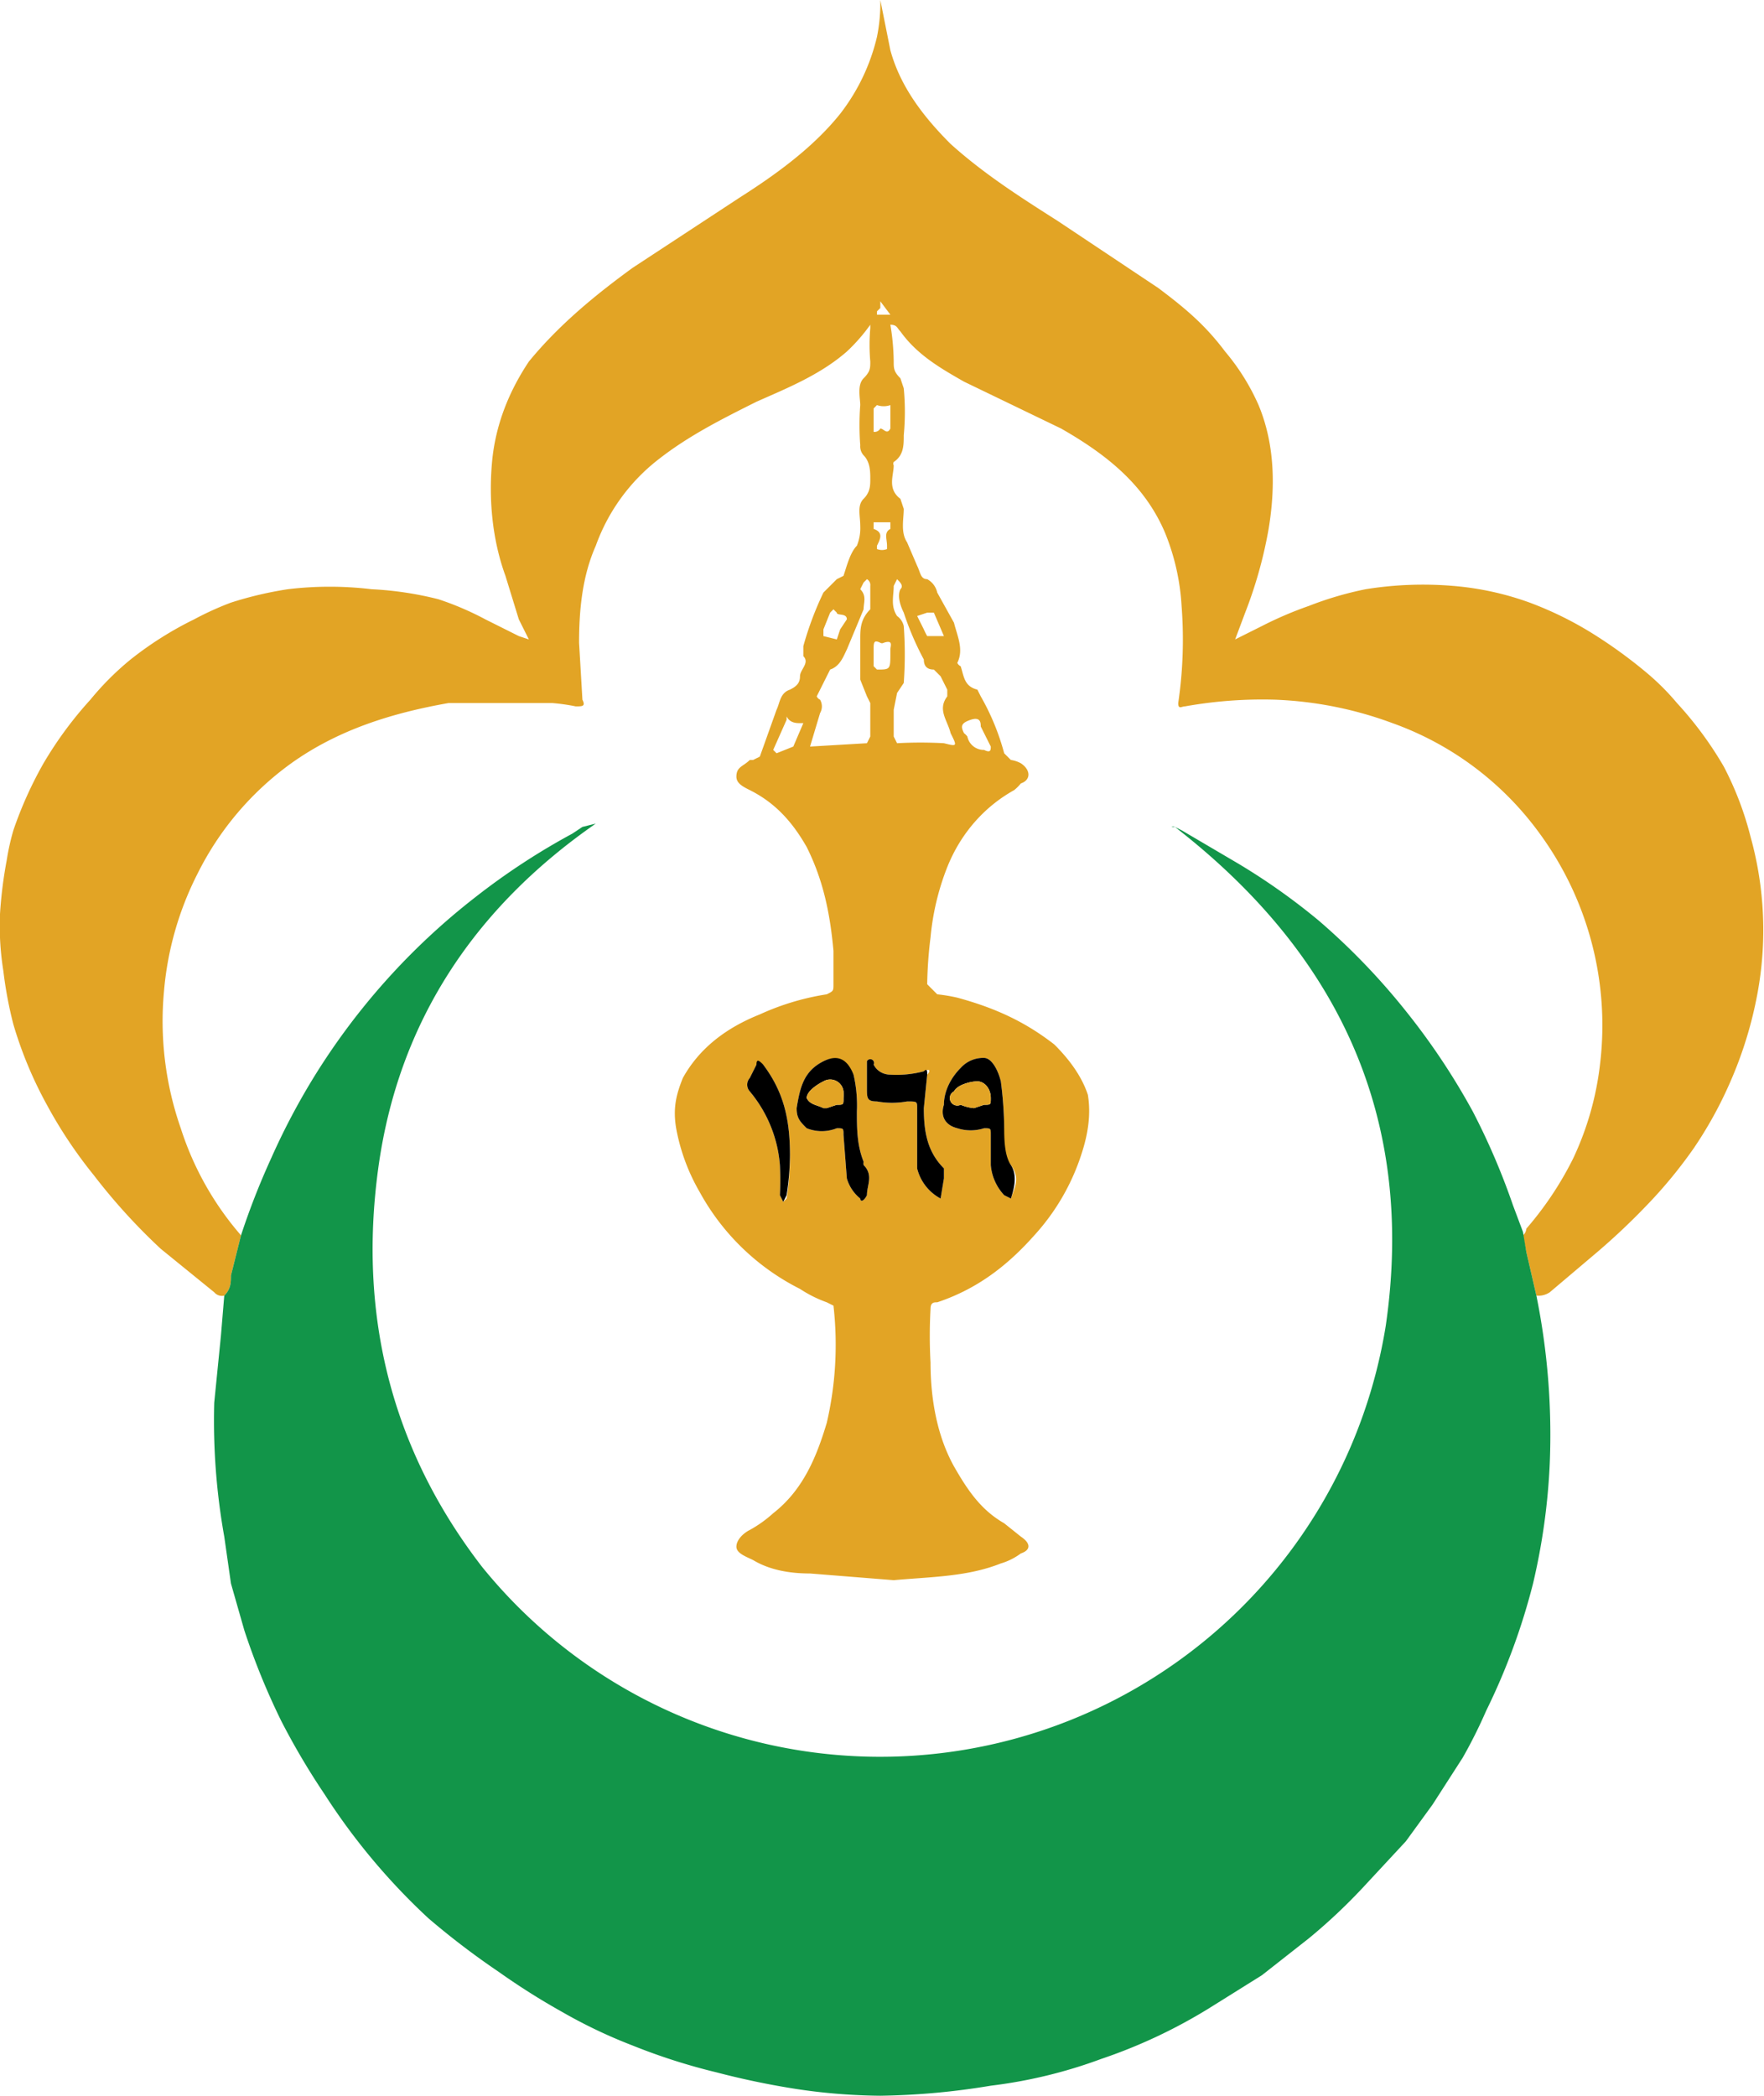 <svg id="Layer_1" data-name="Layer 1" xmlns="http://www.w3.org/2000/svg" viewBox="0 0 527 626"><defs><style>.cls-1{fill:#e2a425}.cls-2{fill:#129549}</style></defs><path class="cls-1" d="M67 387a3 3 0 0 1-3-1l-16-13a179 179 0 0 1-20-22 136 136 0 0 1-14-21 120 120 0 0 1-10-24 121 121 0 0 1-3-16 85 85 0 0 1-1-17 130 130 0 0 1 2-16 71 71 0 0 1 2-9 117 117 0 0 1 9-20 114 114 0 0 1 14-19 85 85 0 0 1 12-12 104 104 0 0 1 19-12 91 91 0 0 1 11-5 110 110 0 0 1 17-4 105 105 0 0 1 25 0 101 101 0 0 1 20 3 89 89 0 0 1 14 6l10 5 3 1-3-6-4-13c-4-11-5-23-4-34s5-21 11-30c9-11 20-20 31-28l32-21c11-7 22-15 30-25a60 60 0 0 0 11-23 51 51 0 0 0 1-11l3 15c3 11 10 20 18 28 10 9 21 16 32 23l30 20c8 6 14 11 20 19a66 66 0 0 1 10 16c5 12 5 25 3 37a131 131 0 0 1-7 25l-3 8 8-4a111 111 0 0 1 14-6 102 102 0 0 1 17-5 108 108 0 0 1 26-1 88 88 0 0 1 23 5 105 105 0 0 1 20 10 143 143 0 0 1 15 11 73 73 0 0 1 9 9 108 108 0 0 1 14 19 96 96 0 0 1 8 21 104 104 0 0 1 2 47 120 120 0 0 1-8 26 121 121 0 0 1-11 20 140 140 0 0 1-14 17 202 202 0 0 1-16 15l-13 11a6 6 0 0 1-4 1l-3-13-1-5a3 3 0 0 0 1-2 100 100 0 0 0 14-21 90 90 0 0 0 8-28 97 97 0 0 0-18-69 93 93 0 0 0-44-33 113 113 0 0 0-35-7 131 131 0 0 0-27 2c-1 0-2 1-2-1a130 130 0 0 0 1-29 68 68 0 0 0-5-22c-6-14-17-23-31-31l-29-14c-7-4-14-8-19-15-1-1-1-2-3-2a70 70 0 0 1 1 11c0 2 0 3 2 5l1 3a74 74 0 0 1 0 14c0 3 0 6-3 8a1 1 0 0 0 0 1c0 3-2 7 2 10l1 3c0 3-1 7 1 10l3 7c1 2 1 4 3 4a6 6 0 0 1 3 4l5 9c1 4 3 8 1 12a2 2 0 0 0 1 1c1 3 1 6 5 7l1 2a71 71 0 0 1 7 17l2 2a9 9 0 0 1 3 1c3 2 3 5 0 6a14 14 0 0 1-2 2c-9 5-16 13-20 23a76 76 0 0 0-5 21 127 127 0 0 0-1 14l3 3a51 51 0 0 1 6 1c11 3 20 7 29 14 4 4 8 9 10 15 1 6 0 12-2 18a66 66 0 0 1-14 24c-8 9-17 16-29 20-1 0-2 0-2 2a144 144 0 0 0 0 16c0 11 2 22 7 31 4 7 8 13 15 17l5 4c3 2 3 4 0 5a19 19 0 0 1-6 3c-10 4-21 4-32 5l-25-2c-6 0-12-1-17-4-2-1-5-2-5-4s2-4 4-5a37 37 0 0 0 7-5c9-7 13-17 16-27a103 103 0 0 0 2-35l-2-1a37 37 0 0 1-8-4 70 70 0 0 1-30-29 59 59 0 0 1-7-19c-1-6 0-10 2-15 5-9 13-15 23-19a76 76 0 0 1 20-6c2-1 2-1 2-3v-10c-1-11-3-21-8-31-4-7-9-13-17-17-2-1-4-2-4-4 0-3 2-3 4-5h1l2-1 5-14c1-2 1-5 4-6 2-1 3-2 3-4s3-4 1-6v-3a97 97 0 0 1 6-16l4-4 2-1c1-3 2-7 4-9a14 14 0 0 0 1-6c0-3-1-6 1-8s2-4 2-6 0-5-2-7a4 4 0 0 1-1-3 80 80 0 0 1 0-12c0-2-1-6 1-8s2-3 2-5a57 57 0 0 1 0-10v-1a53 53 0 0 1-7 8c-8 7-18 11-27 15-10 5-20 10-29 17a57 57 0 0 0-19 26c-4 9-5 19-5 29l1 17c1 2 0 2-2 2a58 58 0 0 0-7-1h-31c-17 3-33 8-47 18a90 90 0 0 0-28 33 95 95 0 0 0-10 35 97 97 0 0 0 5 41 91 91 0 0 0 18 32l-3 12c0 2 0 4-2 6Zm200-172v5l1 2a127 127 0 0 1 14 0c4 1 4 1 2-3-1-4-4-7-1-11v-2l-2-4-2-2c-2 0-3-1-3-3a87 87 0 0 1-6-14c-1-2-2-5-1-7 1-1 0-2-1-3l-1 2c0 3-1 6 1 9a5 5 0 0 1 2 3 118 118 0 0 1 0 17l-2 3-1 5v3Zm-25 8 17-1 1-2v-10l-1-2-2-5v-12c0-3 0-6 3-9v-7a2 2 0 0 0-1-2l-1 1-1 2c2 2 1 4 1 6l-5 12c-1 2-2 5-5 6l-4 8a2 2 0 0 0 1 1 4 4 0 0 1 0 4l-3 10Zm-4 108c0 3 1 4 3 6a12 12 0 0 0 9 0c2 0 2 0 2 2l1 13a12 12 0 0 0 4 6c0 1 1 1 2-1 0-3 2-6-1-9a3 3 0 0 1 0-1c-2-5-2-10-2-15a41 41 0 0 0-1-11c-2-4-5-6-9-4-6 3-7 8-8 14Zm56-15a9 9 0 0 0-7 3c-3 3-5 7-5 11-1 3 0 6 4 7a13 13 0 0 0 8 0c2 0 2 0 2 2v9a15 15 0 0 0 4 9l2 1c1-3 3-6 0-10s-2-8-2-12a120 120 0 0 0-1-13c-1-4-3-7-5-7Zm-13 42 1-6v-3c-5-5-6-11-6-18l1-10c1-1 1-2-1-1a32 32 0 0 1-10 1c-2 0-4-1-5-3a1 1 0 0 0-2-1v8c0 3 0 4 3 4a25 25 0 0 0 9 0c3 0 3 0 3 2v18a14 14 0 0 0 7 9Zm-45-13c0-11-2-19-8-27h-2l-2 4a3 3 0 0 0 0 4 39 39 0 0 1 9 22 92 92 0 0 1 0 9l1 2 1-1a78 78 0 0 0 1-13Zm58-121c2 1 2 0 2-1l-3-6c0-1 0-3-3-2s-3 2-2 4a5 5 0 0 1 1 1 5 5 0 0 0 5 4Zm-59-10v1l-4 9 1 1 5-2 3-7h-1c-1 0-3 0-4-2Zm26-85a2 2 0 0 0 2-1c1 0 2 2 3 0v-7a6 6 0 0 1-4 0l-1 1v7Zm0 67v3l1 1c4 0 4 0 4-5v-1c0-1 1-3-2-2a1 1 0 0 1-1 0c-2-1-2 0-2 2v2Zm21-6-3-7h-2l-3 1 2 4a20 20 0 0 0 1 2h5Zm-32 1 1-3 2-3c0-2-3-1-3-2l-1-1-1 1-2 5v2l4 1Zm16-35h-5v2c3 1 2 3 1 5v1a4 4 0 0 0 3 0v-1c0-2-1-4 1-5v-2Zm-4-62h4l-3-4v2l-1 1Z"/><path class="cls-2" d="M67 387c2-2 2-4 2-6l3-12a222 222 0 0 1 9-23 206 206 0 0 1 12-23 203 203 0 0 1 49-55 205 205 0 0 1 29-19l3-2 4-1c-36 25-59 59-65 103s4 84 31 119a153 153 0 0 0 270-72c9-62-14-111-63-149l2 1 17 10a192 192 0 0 1 24 17 201 201 0 0 1 26 27 205 205 0 0 1 20 30 207 207 0 0 1 12 28l3 8 1 6 3 13a209 209 0 0 1 4 50 193 193 0 0 1-5 36 194 194 0 0 1-14 38 147 147 0 0 1-7 14l-9 14-8 11-13 14a168 168 0 0 1-16 15l-14 11-16 10a157 157 0 0 1-32 15 145 145 0 0 1-33 8 218 218 0 0 1-33 3 177 177 0 0 1-25-2 241 241 0 0 1-24-5 181 181 0 0 1-25-8 151 151 0 0 1-21-10 209 209 0 0 1-19-12 234 234 0 0 1-21-16 192 192 0 0 1-31-37 216 216 0 0 1-13-22 210 210 0 0 1-11-27l-4-14-2-14a197 197 0 0 1-3-40l2-20 1-12Z"/><path d="M238 331c1-6 2-11 8-14 4-2 7-1 9 4a41 41 0 0 1 1 11c0 5 0 10 2 15a3 3 0 0 0 0 1c3 3 1 6 1 9-1 2-2 2-2 1a12 12 0 0 1-4-6l-1-13c0-2 0-2-2-2a12 12 0 0 1-9 0c-2-2-3-3-3-6Zm9 0 3-1c2 0 2 0 2-2a18 18 0 0 0 0-2 4 4 0 0 0-6-3c-2 1-5 3-5 5 1 2 3 2 5 3Zm47-15c2 0 4 3 5 7a120 120 0 0 1 1 13c0 4 0 9 2 12s1 7 0 10l-2-1a15 15 0 0 1-4-9v-9c0-2 0-2-2-2a13 13 0 0 1-8 0c-4-1-5-4-4-7 0-4 2-8 5-11a9 9 0 0 1 7-3Zm-3 15 3-1c2 0 2 0 2-2 0-3-2-5-4-5s-6 1-7 3a2 2 0 0 0 2 4 13 13 0 0 0 4 1Zm-10 27a14 14 0 0 1-7-9v-18c0-2 0-2-3-2a25 25 0 0 1-9 0c-3 0-3-1-3-4v-8a1 1 0 0 1 2 1c1 2 3 3 5 3a32 32 0 0 0 10-1c1-1 1 0 1 1l-1 10c0 7 1 13 6 18v3l-1 6Zm-45-13a78 78 0 0 1-1 12l-1 2-1-2a92 92 0 0 0 0-9 39 39 0 0 0-9-22 3 3 0 0 1 0-4l2-4c0-2 1-1 2 0 6 8 8 16 8 27Z"/><path class="cls-2" d="M351 247h-1a1 1 0 0 1 1 0Z"/><path class="cls-1" d="M247 331h-1c-2-1-4-1-5-3 0-2 3-4 5-5a4 4 0 0 1 6 3 18 18 0 0 1 0 2c0 2 0 2-2 2l-3 1Zm44 0a13 13 0 0 1-4-1 2 2 0 0 1-2-4c1-2 5-3 7-3s4 2 4 5c0 2 0 2-2 2l-3 1Z"/></svg>